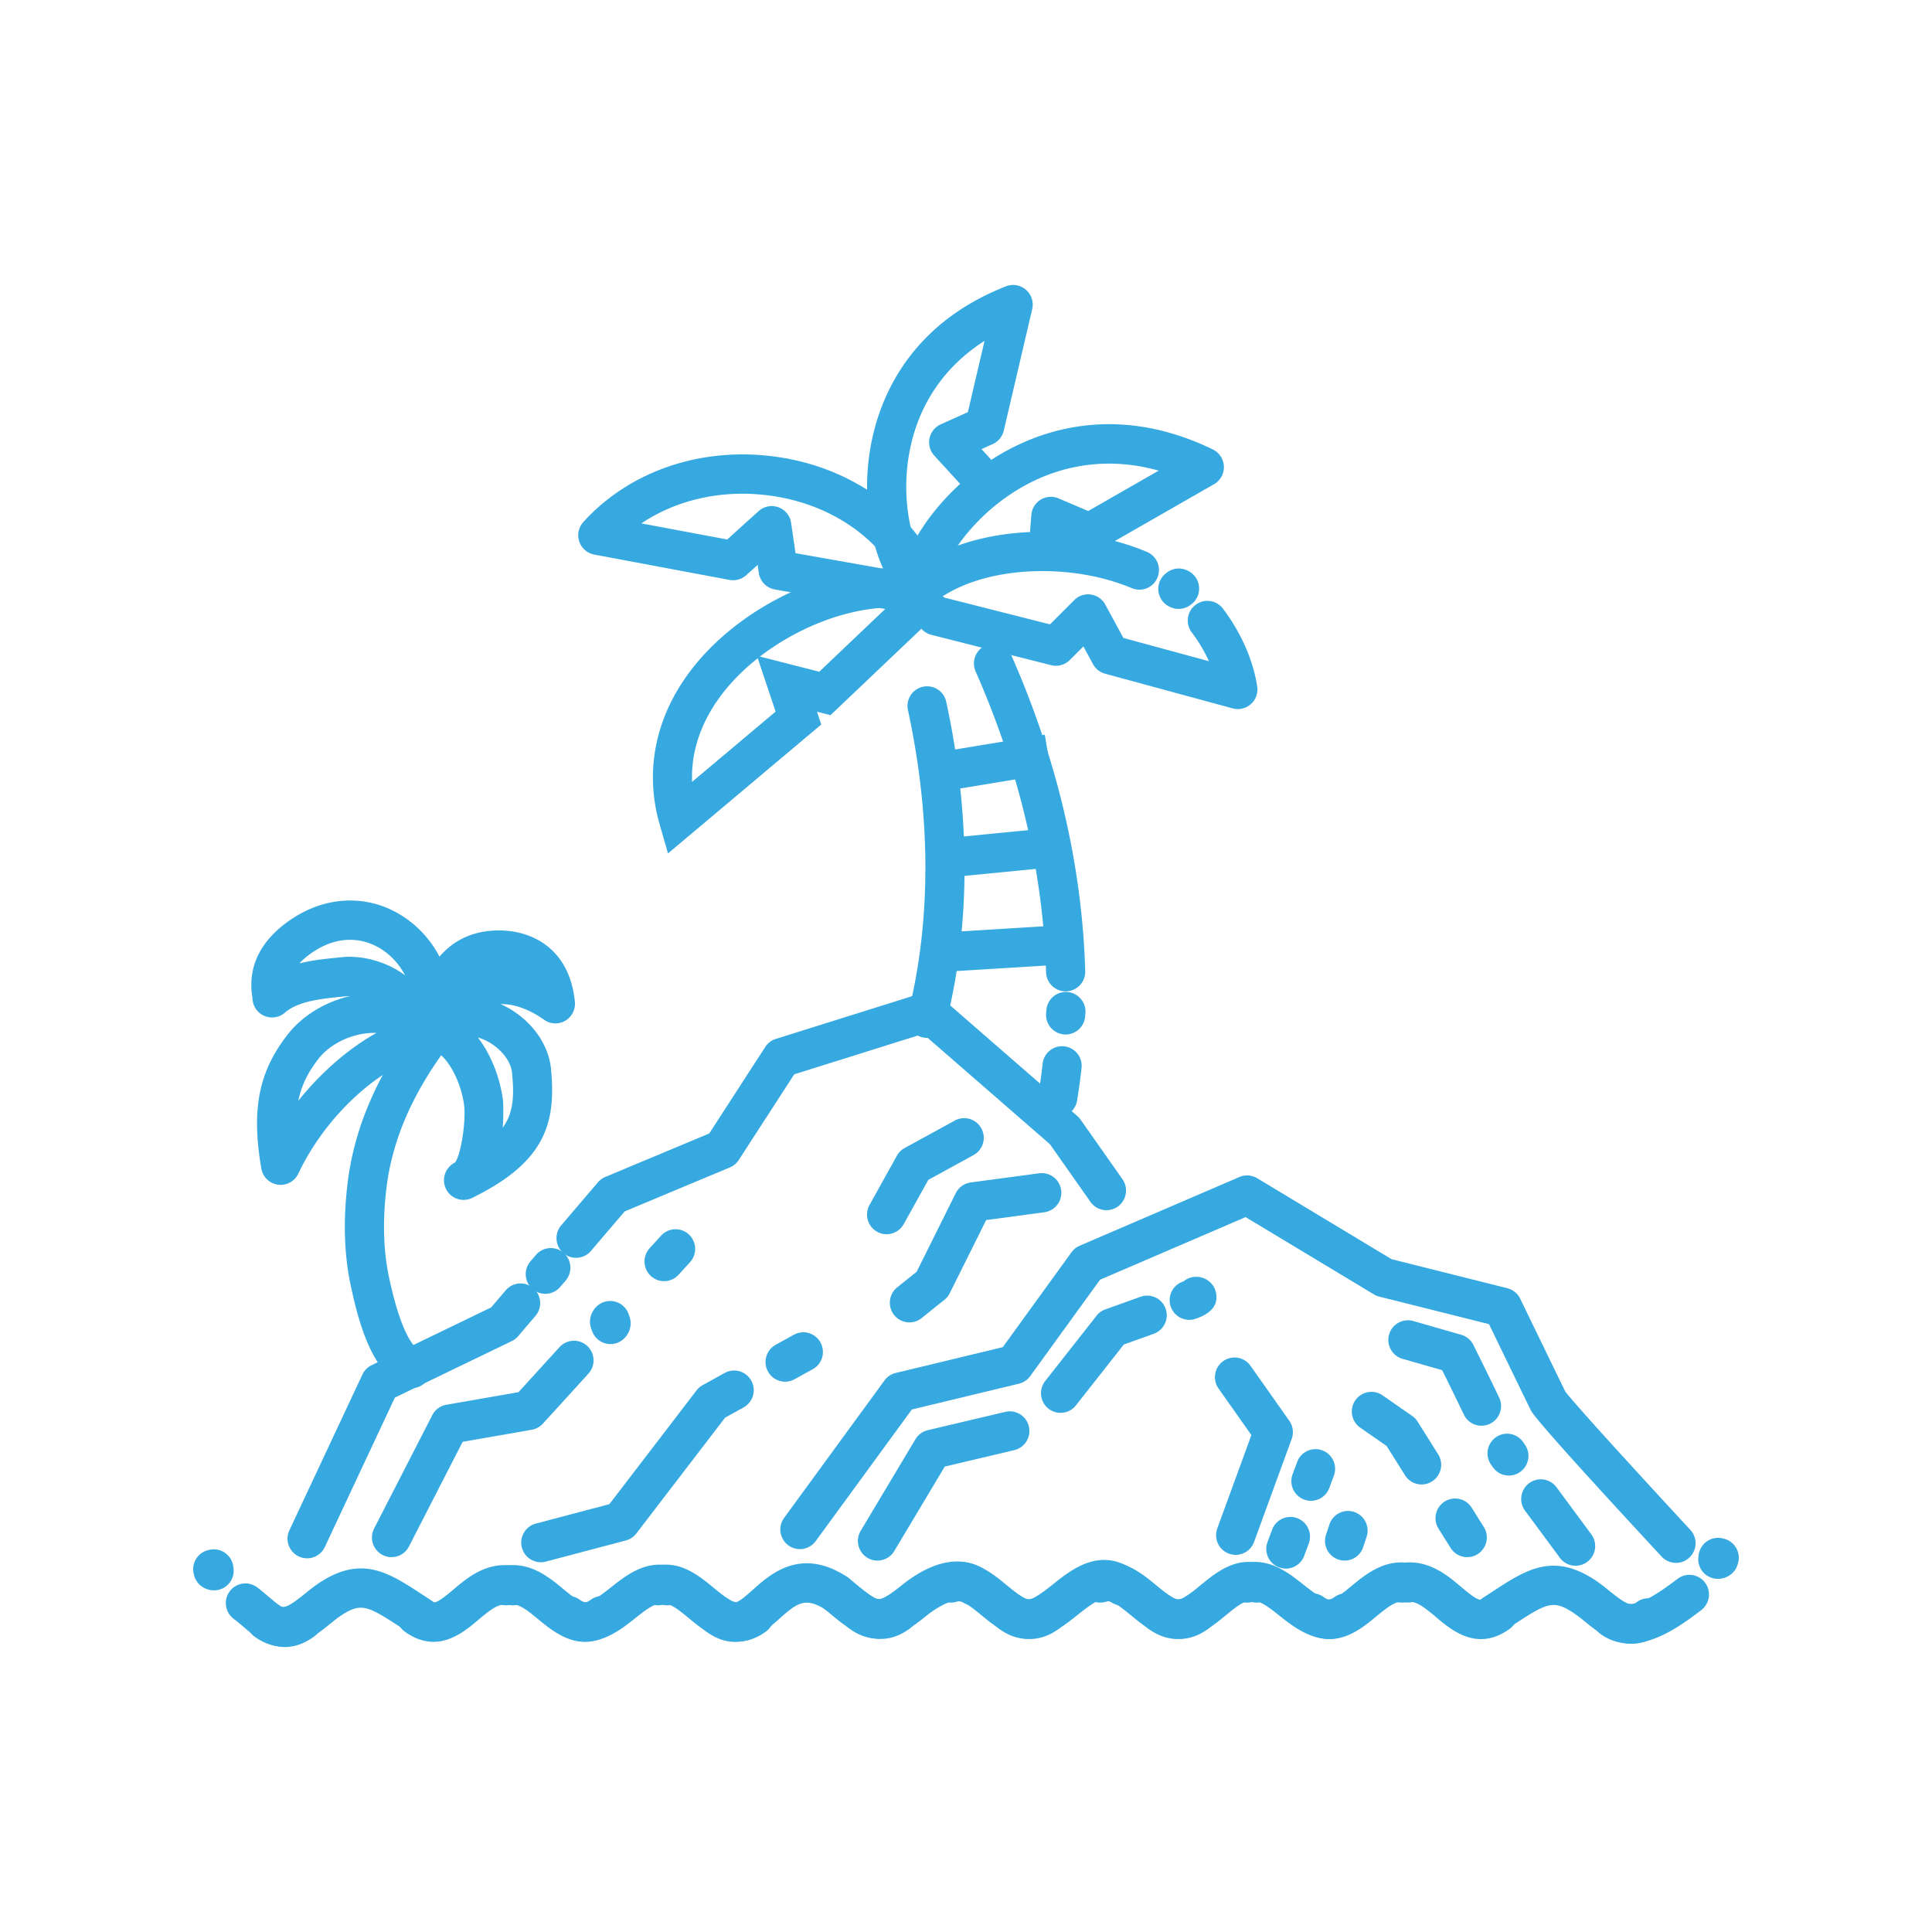 <?xml version="1.0" encoding="UTF-8"?>
<svg data-bbox="19.999 29.5 160.002 141" viewBox="0 0 200 200" height="200" width="200" xmlns="http://www.w3.org/2000/svg" data-type="color">
    <g>
        <path d="M59.633 130.208c-.467 0-.936-.161-1.318-.49a2.042 2.042 0 0 1-.22-2.87l3.807-4.458c.207-.242.467-.432.76-.554l10.758-4.5 5.799-8.956a2.028 2.028 0 0 1 1.095-.833l15.115-4.742a2.021 2.021 0 0 1 1.932.404l14.171 12.329c.124.108.234.23.328.364l4.336 6.168a2.04 2.04 0 0 1-.488 2.836 2.021 2.021 0 0 1-2.825-.49l-4.193-5.965-13.131-11.424-13.339 4.185-5.743 8.869a2.024 2.024 0 0 1-.92.769l-10.891 4.556-3.493 4.091a2.022 2.022 0 0 1-1.54.711z" fill="#36A9E1" data-color="1"/>
        <path d="M56.45 133.936c-.467 0-.936-.161-1.318-.49a2.04 2.04 0 0 1-.22-2.87l.568-.666a2.022 2.022 0 0 1 2.858-.222c.85.731.949 2.016.221 2.87l-.569.666a2.016 2.016 0 0 1-1.54.712z" fill="#36A9E1" data-color="1"/>
        <path d="M31.792 161.315a2.01 2.01 0 0 1-.862-.194 2.038 2.038 0 0 1-.971-2.708l7.558-16.123c.198-.423.535-.764.955-.967l12.37-5.98 1.511-1.77a2.022 2.022 0 0 1 2.858-.221c.85.731.948 2.016.22 2.87l-1.788 2.094a2.014 2.014 0 0 1-.66.509l-12.105 5.851-7.251 15.469a2.023 2.023 0 0 1-1.835 1.17z" fill="#36A9E1" data-color="1"/>
        <path d="M173.497 161.788a2.02 2.02 0 0 1-1.484-.648c-12.953-13.967-13.406-14.878-13.555-15.178-.389-.78-3.233-6.646-4.319-8.886l-11.363-2.852a2.005 2.005 0 0 1-.551-.23l-13.282-8-15.067 6.482-7.229 9.98a2.025 2.025 0 0 1-1.166.782l-11.086 2.672-9.953 13.624a2.022 2.022 0 0 1-2.834.438 2.04 2.04 0 0 1-.436-2.844l10.392-14.226a2.021 2.021 0 0 1 1.162-.775l11.082-2.671 7.118-9.826c.215-.296.505-.529.841-.673l16.532-7.113a2.021 2.021 0 0 1 1.841.125l13.912 8.38 11.988 3.009a2.027 2.027 0 0 1 1.331 1.084c.041.085 4.021 8.297 4.667 9.607.808 1.107 7.218 8.146 12.943 14.318a2.042 2.042 0 0 1-.102 2.877 2.021 2.021 0 0 1-1.382.544z" fill="#36A9E1" data-color="1"/>
        <path d="M90.835 161.552c-.355 0-.714-.094-1.041-.29a2.04 2.04 0 0 1-.695-2.792l5.668-9.484a2.03 2.03 0 0 1 1.274-.934l8.03-1.897a2.028 2.028 0 0 1 2.437 1.515 2.035 2.035 0 0 1-1.509 2.447l-7.197 1.7-5.227 8.747a2.024 2.024 0 0 1-1.74.988z" fill="#36A9E1" data-color="1"/>
        <path d="M123.108 136.631a2.037 2.037 0 0 1-.681-3.953l.097-.035c.325-.27.735-.441 1.189-.464 1.046-.057 1.967.642 2.168 1.655.357 1.8-1.421 2.437-2.09 2.677-.227.082-.457.12-.683.12z" fill="#36A9E1" data-color="1"/>
        <path d="M109.789 146.258c-.44 0-.883-.143-1.255-.438a2.04 2.04 0 0 1-.335-2.858l5.314-6.757c.236-.3.551-.527.909-.656l3.65-1.309a2.026 2.026 0 0 1 2.591 1.232 2.037 2.037 0 0 1-1.227 2.601l-3.102 1.112-4.953 6.298c-.4.51-.993.775-1.592.775z" fill="#36A9E1" data-color="1"/>
        <path d="M163.107 162.084c-.62 0-1.232-.284-1.63-.822l-3.603-4.875a2.04 2.04 0 0 1 .42-2.847 2.022 2.022 0 0 1 2.836.422l3.602 4.875a2.04 2.04 0 0 1-.42 2.847c-.362.27-.785.4-1.205.4z" fill="#36A9E1" data-color="1"/>
        <path d="M156.199 152.748a2.02 2.02 0 0 1-1.629-.822 2.86 2.86 0 0 1-.129-.187h-.001l-.057-.077a2.04 2.04 0 0 1 .425-2.846 2.02 2.02 0 0 1 2.835.426c.041.056.079.111.114.166l.067.092a2.04 2.04 0 0 1-.419 2.847 2.006 2.006 0 0 1-1.206.401z" fill="#36A9E1" data-color="1"/>
        <path d="M153.365 147.592c-.755 0-1.48-.426-1.829-1.155a394.172 394.172 0 0 0-2.244-4.594l-4.102-1.177a2.036 2.036 0 0 1-1.392-2.516 2.027 2.027 0 0 1 2.506-1.398l4.96 1.423a2.03 2.03 0 0 1 1.255 1.044c.015.03 1.492 2.986 2.672 5.456a2.038 2.038 0 0 1-1.826 2.917z" fill="#36A9E1" data-color="1"/>
        <path d="M151.889 161.196a2.024 2.024 0 0 1-1.717-.95l-1.255-1.999a2.04 2.04 0 0 1 .634-2.807 2.022 2.022 0 0 1 2.796.636l1.255 1.998a2.04 2.04 0 0 1-.633 2.807 2.01 2.01 0 0 1-1.08.315z" fill="#36A9E1" data-color="1"/>
        <path d="M147.164 153.671a2.024 2.024 0 0 1-1.717-.951l-1.903-3.03-2.73-1.897a2.04 2.04 0 0 1-.513-2.832 2.023 2.023 0 0 1 2.821-.515l3.07 2.134c.224.156.415.356.561.587l2.125 3.383a2.04 2.04 0 0 1-.635 2.807c-.336.213-.71.314-1.079.314z" fill="#36A9E1" data-color="1"/>
        <path d="M127.916 160.959a2.037 2.037 0 0 1-1.903-2.736l3.53-9.665-3.399-4.818a2.04 2.04 0 0 1 .482-2.837 2.022 2.022 0 0 1 2.826.485l4.015 5.69a2.04 2.04 0 0 1 .249 1.877l-3.897 10.67a2.029 2.029 0 0 1-1.903 1.334z" fill="#36A9E1" data-color="1"/>
        <path d="M135.708 155.363a2.037 2.037 0 0 1-1.9-2.745l.474-1.279a2.025 2.025 0 0 1 2.606-1.198 2.038 2.038 0 0 1 1.194 2.617l-.474 1.279a2.028 2.028 0 0 1-1.9 1.326z" fill="#36A9E1" data-color="1"/>
        <path d="M133.111 162.382a2.038 2.038 0 0 1-1.9-2.744l.473-1.28a2.024 2.024 0 0 1 2.606-1.199 2.038 2.038 0 0 1 1.195 2.616l-.473 1.28a2.029 2.029 0 0 1-1.901 1.327z" fill="#36A9E1" data-color="1"/>
        <path d="M68.747 132.625c-.488 0-.978-.176-1.367-.533a2.041 2.041 0 0 1-.129-2.875l1.19-1.306a2.022 2.022 0 0 1 2.864-.126 2.04 2.04 0 0 1 .125 2.876l-1.186 1.302a2.02 2.02 0 0 1-1.497.662z" fill="#36A9E1" data-color="1"/>
        <path d="M63.196 139.137a2.029 2.029 0 0 1-1.95-1.482 2.11 2.11 0 0 1-.141-.478c-.11-.653.095-1.322.565-1.836a2.022 2.022 0 0 1 3.444.817c.078.183.12.35.142.48.111.652-.094 1.321-.562 1.836-.4.44-.948.663-1.498.663z" fill="#36A9E1" data-color="1"/>
        <path d="M40.531 161.195c-.313 0-.63-.073-.927-.226a2.039 2.039 0 0 1-.874-2.741l6.022-11.736a2.029 2.029 0 0 1 1.455-1.073l7.467-1.303 4.248-4.662a2.022 2.022 0 0 1 2.864-.128 2.04 2.04 0 0 1 .127 2.875l-4.715 5.174a2.027 2.027 0 0 1-1.149.631l-7.155 1.249-5.56 10.837a2.025 2.025 0 0 1-1.803 1.103z" fill="#36A9E1" data-color="1"/>
        <path d="M81.278 143.031c-.716 0-1.41-.381-1.779-1.056a2.04 2.04 0 0 1 .801-2.764l1.883-1.039a2.023 2.023 0 0 1 2.754.801c.54.984.183 2.222-.798 2.764l-1.886 1.041c-.31.172-.645.253-.975.253z" fill="#36A9E1" data-color="1"/>
        <path d="M55.986 161.724a2.036 2.036 0 0 1-.514-4.004l7.611-2.01 9.025-11.779c.17-.222.385-.407.63-.542l2.285-1.261a2.022 2.022 0 0 1 2.753.803 2.04 2.04 0 0 1-.8 2.764l-1.912 1.056-9.189 11.992a2.02 2.02 0 0 1-1.091.727l-8.28 2.187a2.07 2.07 0 0 1-.518.067z" fill="#36A9E1" data-color="1"/>
        <path d="M139.193 161.552a2.037 2.037 0 0 1-1.924-2.679l.355-1.067a2.026 2.026 0 0 1 2.565-1.287 2.036 2.036 0 0 1 1.281 2.574l-.355 1.067a2.026 2.026 0 0 1-1.922 1.392z" fill="#36A9E1" data-color="1"/>
        <path d="M94.145 136.893a2.017 2.017 0 0 1-1.584-.764 2.04 2.04 0 0 1 .316-2.861l2.014-1.618 4.052-8.136a2.028 2.028 0 0 1 1.545-1.107l7.086-.948a2.027 2.027 0 0 1 2.277 1.748 2.033 2.033 0 0 1-1.741 2.286l-6.021.806-3.771 7.571a2.037 2.037 0 0 1-.547.679l-2.361 1.897a2.01 2.01 0 0 1-1.265.447z" fill="#36A9E1" data-color="1"/>
        <path d="M91.78 127.765c-.335 0-.673-.083-.986-.258a2.039 2.039 0 0 1-.782-2.769l2.834-5.097a2.03 2.03 0 0 1 .799-.795L98.841 116a2.023 2.023 0 0 1 2.75.812 2.039 2.039 0 0 1-.809 2.761l-4.682 2.564-2.549 4.584a2.024 2.024 0 0 1-1.771 1.044z" fill="#36A9E1" data-color="1"/>
        <path d="M91.176 169.661c-2.068 0-3.809-1.438-4.998-2.42-.256-.211-.512-.423-.77-.623a2.04 2.04 0 0 1-.362-2.855 2.02 2.02 0 0 1 2.844-.363c.289.224.576.461.863.698 1.979 1.633 2.36 1.693 3.015 1.22a2.022 2.022 0 0 1 2.829.465 2.04 2.04 0 0 1-.463 2.84c-1.038.749-2.031 1.038-2.958 1.038z" fill="#36A9E1" data-color="1"/>
        <path d="M90.883 169.63c-.92 0-1.9-.279-2.91-1.008a2.042 2.042 0 0 1-.463-2.841 2.022 2.022 0 0 1 2.829-.464c.55.397.998.405 2.974-1.186 4.355-3.502 7.251-2.545 8.588-1.663a2.04 2.04 0 0 1 .582 2.818 2.023 2.023 0 0 1-2.807.584c-.827-.547-2.52.385-3.828 1.437-1.11.896-2.885 2.323-4.965 2.323z" fill="#36A9E1" data-color="1"/>
        <path d="M106.641 169.662c-2.067 0-3.808-1.437-4.996-2.418-1.163-.96-2.029-1.629-2.577-1.445a2.026 2.026 0 0 1-2.558-1.299 2.036 2.036 0 0 1 1.294-2.568c2.708-.893 4.851.877 6.416 2.169 1.977 1.632 2.359 1.691 3.014 1.218a2.022 2.022 0 0 1 2.829.465 2.04 2.04 0 0 1-.463 2.84c-1.038.748-2.032 1.038-2.959 1.038z" fill="#36A9E1" data-color="1"/>
        <path d="M106.389 169.657c-.93 0-1.919-.29-2.951-1.034a2.04 2.04 0 0 1-.463-2.84 2.022 2.022 0 0 1 2.829-.465c.655.473 1.099.369 3.194-1.307 1.932-1.545 4.852-3.879 8.305-1.524a2.04 2.04 0 0 1 .537 2.827 2.025 2.025 0 0 1-2.816.54c-.818-.558-1.407-.333-3.5 1.341-1.309 1.047-3.079 2.462-5.135 2.462z" fill="#36A9E1" data-color="1"/>
        <path d="M122.105 169.662c-2.067 0-3.807-1.437-4.996-2.417-1.164-.961-2.029-1.628-2.578-1.446a2.025 2.025 0 0 1-2.558-1.299 2.037 2.037 0 0 1 1.294-2.568c2.71-.893 4.852.877 6.417 2.169 1.977 1.633 2.359 1.689 3.013 1.218a2.022 2.022 0 0 1 2.829.464 2.04 2.04 0 0 1-.462 2.84c-1.038.749-2.031 1.039-2.959 1.039z" fill="#36A9E1" data-color="1"/>
        <path d="M121.862 169.662c-.928 0-1.921-.29-2.959-1.039a2.04 2.04 0 0 1-.462-2.84 2.022 2.022 0 0 1 2.829-.464c.654.472 1.036.414 3.014-1.218 1.565-1.292 3.709-3.06 6.417-2.169a2.036 2.036 0 0 1 1.294 2.568 2.025 2.025 0 0 1-2.558 1.299c-.548-.182-1.415.485-2.578 1.445-1.189.981-2.93 2.418-4.997 2.418z" fill="#36A9E1" data-color="1"/>
        <path d="M137.559 169.656c-2.088 0-3.88-1.423-5.104-2.395-1.03-.818-2.096-1.665-2.706-1.462a2.026 2.026 0 0 1-2.558-1.299 2.036 2.036 0 0 1 1.294-2.568c2.681-.883 4.88.863 6.486 2.138 2.067 1.642 2.514 1.739 3.192 1.249a2.022 2.022 0 0 1 2.829.465 2.04 2.04 0 0 1-.463 2.84c-1.033.744-2.032 1.032-2.97 1.032z" fill="#36A9E1" data-color="1"/>
        <path d="M137.632 169.678c-.927 0-1.927-.292-2.984-1.055a2.04 2.04 0 0 1-.463-2.84 2.022 2.022 0 0 1 2.829-.465c.644.465.894.52 2.851-1.101 1.524-1.262 3.61-2.989 6.41-2.334a2.035 2.035 0 0 1-.923 3.963c-.788-.185-1.624.447-2.907 1.51-1.137.944-2.802 2.322-4.813 2.322z" fill="#36A9E1" data-color="1"/>
        <path d="M153.312 169.679c-1.963 0-3.559-1.351-4.653-2.276-1.424-1.204-2.195-1.75-3.117-1.549a2.028 2.028 0 0 1-2.411-1.557 2.034 2.034 0 0 1 1.551-2.42c2.969-.648 5.063 1.122 6.59 2.414 1.869 1.582 2.032 1.464 2.638 1.027a2.022 2.022 0 0 1 2.829.465 2.04 2.04 0 0 1-.463 2.84c-1.058.763-2.051 1.056-2.964 1.056z" fill="#36A9E1" data-color="1"/>
        <path d="M168.911 170.161c-2.006 0-3.697-1.368-4.853-2.303a16.371 16.371 0 0 0-1.116-.855c-2.136-1.426-2.774-1.09-6.249 1.183-.309.202-.632.413-.971.632a2.022 2.022 0 0 1-2.801-.612 2.04 2.04 0 0 1 .61-2.812c.331-.214.647-.42.95-.618 3.513-2.297 6.287-4.111 10.708-1.161.495.331.962.709 1.414 1.074 1.934 1.564 2.285 1.561 2.865 1.143a2.022 2.022 0 0 1 2.829.465 2.04 2.04 0 0 1-.463 2.84c-1.027.739-2.008 1.024-2.923 1.024z" fill="#36A9E1" data-color="1"/>
        <path d="M177.829 163.442a2.03 2.03 0 0 1-1.997-2.379c.03-.332.138-.644.298-.902.391-.633 1.274-1.232 2.476-.834a2.036 2.036 0 0 1 1.292 2.569l-.007.021a1.972 1.972 0 0 1-.062.188c-.3.778-1.025 1.289-1.892 1.335a3.963 3.963 0 0 1-.108.002z" fill="#36A9E1" data-color="1"/>
        <path d="M168.727 170.133a5.109 5.109 0 0 1-3.057-.996 2.04 2.04 0 0 1-.463-2.84 2.023 2.023 0 0 1 2.829-.465c1.254.907 4.16-1.286 5.556-2.339l.078-.059a2.021 2.021 0 0 1 2.838.406 2.04 2.04 0 0 1-.405 2.849l-.078.059c-1.706 1.287-4.49 3.385-7.298 3.385z" fill="#36A9E1" data-color="1"/>
        <path d="M76.053 169.962c-.898 0-1.88-.293-2.939-1.057a2.04 2.04 0 0 1-.463-2.84 2.023 2.023 0 0 1 2.829-.465c.6.433.725.524 2.447-1.02 1.853-1.66 4.953-4.437 9.721-1.374a2.04 2.04 0 0 1 .615 2.811 2.023 2.023 0 0 1-2.8.617c-2.094-1.345-2.945-.711-4.836.982-1.063.954-2.618 2.346-4.574 2.346z" fill="#36A9E1" data-color="1"/>
        <path d="M76.318 169.944c-2.068 0-3.808-1.437-4.997-2.418-1.163-.96-2.029-1.625-2.578-1.446a2.025 2.025 0 0 1-2.558-1.299 2.037 2.037 0 0 1 1.294-2.568c2.708-.893 4.851.877 6.416 2.169 1.978 1.632 2.359 1.691 3.014 1.218a2.022 2.022 0 0 1 2.829.465 2.04 2.04 0 0 1-.463 2.84c-1.036.75-2.03 1.039-2.957 1.039z" fill="#36A9E1" data-color="1"/>
        <path d="M60.62 169.939c-.939 0-1.937-.288-2.97-1.033a2.04 2.04 0 0 1-.463-2.84 2.023 2.023 0 0 1 2.829-.465c.678.489 1.125.393 3.192-1.249 1.605-1.275 3.804-3.021 6.486-2.138a2.036 2.036 0 0 1 1.294 2.568 2.023 2.023 0 0 1-2.558 1.299c-.609-.203-1.676.645-2.707 1.463-1.222.971-3.015 2.395-5.103 2.395z" fill="#36A9E1" data-color="1"/>
        <path d="M60.548 169.96c-2.011 0-3.675-1.378-4.814-2.322-1.284-1.063-2.12-1.695-2.907-1.51a2.025 2.025 0 0 1-2.435-1.519 2.035 2.035 0 0 1 1.512-2.445c2.801-.656 4.886 1.072 6.41 2.334 1.957 1.621 2.206 1.567 2.851 1.101a2.022 2.022 0 0 1 2.829.465 2.04 2.04 0 0 1-.463 2.84c-1.057.764-2.057 1.056-2.983 1.056z" fill="#36A9E1" data-color="1"/>
        <path d="M44.867 169.961c-.913 0-1.906-.292-2.964-1.056a2.04 2.04 0 0 1-.463-2.84 2.022 2.022 0 0 1 2.829-.465c.606.437.768.555 2.637-1.027 1.527-1.293 3.618-3.062 6.591-2.415a2.034 2.034 0 0 1 1.551 2.42 2.026 2.026 0 0 1-2.411 1.557c-.922-.199-1.695.345-3.119 1.55-1.091.926-2.688 2.276-4.651 2.276z" fill="#36A9E1" data-color="1"/>
        <path d="M29.269 170.443c-.915 0-1.896-.285-2.922-1.025a2.04 2.04 0 0 1-.463-2.84 2.022 2.022 0 0 1 2.829-.465c.58.418.931.422 2.866-1.143.451-.365.918-.743 1.412-1.073 4.422-2.952 7.197-1.137 10.711 1.161.302.197.617.403.948.617a2.04 2.04 0 0 1 .61 2.812 2.022 2.022 0 0 1-2.801.612c-.338-.218-.66-.429-.969-.631-3.476-2.274-4.114-2.611-6.252-1.183-.339.227-.716.531-1.114.854-1.158.936-2.849 2.304-4.855 2.304z" fill="#36A9E1" data-color="1"/>
        <path d="m22.163 164.633-.108-.003c-.867-.046-1.592-.557-1.893-1.336a2.08 2.08 0 0 1-.099-.348 2.027 2.027 0 0 1 1.321-2.43c1.203-.397 2.086.201 2.477.835.159.258.268.57.298.901a2.03 2.03 0 0 1-1.996 2.381z" fill="#36A9E1" data-color="1"/>
        <path d="M29.514 170.5c-1.862 0-3.329-1.252-4.339-2.114a22.225 22.225 0 0 0-.986-.809 2.04 2.04 0 0 1-.404-2.849 2.02 2.02 0 0 1 2.838-.406c.429.323.81.649 1.178.963 1.6 1.365 1.67 1.314 2.343.828a2.022 2.022 0 0 1 2.829.465 2.04 2.04 0 0 1-.463 2.84c-1.088.785-2.088 1.082-2.996 1.082z" fill="#36A9E1" data-color="1"/>
        <path d="M95.97 107.446a2.035 2.035 0 0 1-1.965-2.537c1.669-6.583 3.021-17.375-.015-31.403a2.027 2.027 0 1 1 3.962-.864c3.204 14.803 1.759 26.264-.018 33.272a2.031 2.031 0 0 1-1.964 1.532z" fill="#36A9E1" data-color="1"/>
        <path d="M110.315 102.625a2.031 2.031 0 0 1-2.025-1.975c-.308-10.386-2.763-20.865-7.295-31.144a2.038 2.038 0 0 1 1.033-2.685 2.024 2.024 0 0 1 2.674 1.037c4.746 10.763 7.317 21.755 7.641 32.671a2.032 2.032 0 0 1-1.966 2.095l-.062.001z" fill="#36A9E1" data-color="1"/>
        <path d="m110.315 107.089-.062-.001a2.032 2.032 0 0 1-1.965-2.096c.003-.119.013-.231.028-.337a2.032 2.032 0 0 1 2.025-1.967h.029c1.12.016 2.014.94 1.998 2.064a2.99 2.99 0 0 1-.03.393 2.029 2.029 0 0 1-2.023 1.944z" fill="#36A9E1" data-color="1"/>
        <path d="M109.502 115.629a2.035 2.035 0 0 1-2.002-2.371c.168-1.01.313-2.067.432-3.143a2.03 2.03 0 0 1 2.237-1.8 2.034 2.034 0 0 1 1.793 2.246 61.561 61.561 0 0 1-.463 3.369 2.03 2.03 0 0 1-1.997 1.699z" fill="#36A9E1" data-color="1"/>
        <path d="M95.149 62.293a2.036 2.036 0 0 1-1.986-2.452c.895-4.292 5.263-10.348 11.88-13.617 4.492-2.22 11.697-3.97 20.508.301a2.036 2.036 0 0 1 1.145 1.763 2.035 2.035 0 0 1-1.021 1.837l-11.887 6.811a2.019 2.019 0 0 1-1.796.106l-1.791-.763a2.015 2.015 0 0 1-1.691.696 2.033 2.033 0 0 1-1.862-2.189l.115-1.48a2.035 2.035 0 0 1 .969-1.581 2.019 2.019 0 0 1 1.844-.134l3.075 1.309 7.296-4.18c-5.571-1.559-10.095-.336-13.112 1.155-5.729 2.83-9.122 8.019-9.702 10.799a2.034 2.034 0 0 1-1.984 1.619z" fill="#36A9E1" data-color="1"/>
        <path d="M94.131 61.6c-.636 0-1.263-.3-1.657-.861-2.387-3.392-3.753-10.335-1.745-17.04 1.363-4.553 4.797-10.687 13.414-14.06a2.02 2.02 0 0 1 2.065.359 2.04 2.04 0 0 1 .645 2.002l-2.943 12.579a2.032 2.032 0 0 1-1.146 1.392l-1.158.52.869.949a2.04 2.04 0 0 1-.121 2.875 2.02 2.02 0 0 1-2.864-.121l-2.774-3.03a2.04 2.04 0 0 1 .665-3.235l2.812-1.263 1.726-7.376c-4.432 2.818-6.419 6.616-7.306 9.579-1.717 5.734-.347 11.358 1.174 13.52a2.04 2.04 0 0 1-.486 2.836 2.013 2.013 0 0 1-1.17.375z" fill="#36A9E1" data-color="1"/>
        <path d="M93.488 63.338c-.117 0-.235-.01-.354-.031l-12.929-2.288a2.032 2.032 0 0 1-1.654-1.71l-.121-.832-1.184 1.069a2.023 2.023 0 0 1-1.727.487l-14.003-2.624a2.028 2.028 0 0 1-1.55-1.353 2.042 2.042 0 0 1 .423-2.018c4.837-5.337 12.344-7.855 20.083-6.736 7.425 1.074 13.624 5.364 16.582 11.476a2.04 2.04 0 0 1-1.576 2.91 2.034 2.034 0 0 1-1.99 1.65zm-11.137-6.073 10.229 1.81c-2.607-4.105-7.23-6.955-12.687-7.744-4.947-.715-9.755.337-13.498 2.851l8.885 1.665 3.254-2.937a2.022 2.022 0 0 1 2.044-.401 2.032 2.032 0 0 1 1.317 1.62l.456 3.136z" fill="#36A9E1" data-color="1"/>
        <path d="m69.152 88.346-.864-3c-1.688-5.859-.289-11.838 3.938-16.836 5.447-6.44 14.83-10.464 22.309-9.569l2.013.241-.149 1.257 1.832 1.942-12.255 11.652-1.405-.358.444 1.328-15.863 13.343zm9.292-20.204a21.742 21.742 0 0 0-3.128 3.002c-1.883 2.227-3.832 5.576-3.671 9.795l8.646-7.272-1.847-5.525zm.221-.173 6.145 1.567 6.983-6.64c-4.343.162-9.256 2.087-13.128 5.073z" fill="#36A9E1" data-color="1"/>
        <path d="M96.813 61.859a2.024 2.024 0 0 1-1.73-.971 2.04 2.04 0 0 1 .667-2.799c5.934-3.658 15.598-4.06 22.981-.956a2.038 2.038 0 0 1 1.087 2.663 2.024 2.024 0 0 1-2.653 1.091c-6.17-2.594-14.465-2.305-19.294.67a2.003 2.003 0 0 1-1.058.302z" fill="#36A9E1" data-color="1"/>
        <path d="M122.008 63.035c-.373 0-.777-.104-1.18-.366a2.04 2.04 0 0 1-.127-3.323c.061-.052.125-.101.193-.147.57-.383 1.497-.564 2.389.073a2.04 2.04 0 0 1 .033 3.292 2.072 2.072 0 0 1-1.308.471z" fill="#36A9E1" data-color="1"/>
        <path d="M128.139 73.403c-.177 0-.355-.023-.529-.071l-13.211-3.589a2.027 2.027 0 0 1-1.25-.99l-.996-1.834-1.411 1.41a2.019 2.019 0 0 1-1.927.531l-12.403-3.142a2.035 2.035 0 0 1-1.469-2.471 2.025 2.025 0 0 1 2.462-1.475l11.29 2.86 2.513-2.513a2.02 2.02 0 0 1 1.722-.572 2.027 2.027 0 0 1 1.489 1.04l1.876 3.455 8.855 2.405a15.91 15.91 0 0 0-1.781-2.982 2.04 2.04 0 0 1 .394-2.851 2.022 2.022 0 0 1 2.84.396c1.876 2.491 3.134 5.35 3.542 8.053a2.03 2.03 0 0 1-2.006 2.34z" fill="#36A9E1" data-color="1"/>
        <path fill="#36A9E1" d="m96.16 82.158-.657-4.016 12.655-2.088.657 4.016-12.655 2.088z" data-color="1"/>
        <path fill="#36A9E1" d="m109.944 85.59.398 4.05-13.64 1.341-.397-4.05 13.639-1.342z" data-color="1"/>
        <path fill="#36A9E1" d="m111.388 95.68.25 4.063-15.17.936-.25-4.062 15.17-.937z" data-color="1"/>
        <path d="M42.595 143.708c-.296 0-.596-.065-.881-.203-3.19-1.548-4.585-6.482-5.443-10.607-.646-3.107-.745-6.591-.296-10.356.68-5.708 3.012-11.163 7.131-16.675a2.023 2.023 0 0 1 2.838-.407 2.04 2.04 0 0 1 .405 2.849c-3.679 4.924-5.756 9.738-6.348 14.716-.396 3.326-.316 6.367.239 9.041 1.296 6.227 2.697 7.511 3.239 7.774a2.039 2.039 0 0 1 .943 2.718 2.029 2.029 0 0 1-1.827 1.15z" fill="#36A9E1" data-color="1"/>
        <path d="M47.989 124.213a2.028 2.028 0 0 1-1.854-1.21 2.039 2.039 0 0 1 .958-2.651c.636-.768 1.146-4.296.957-5.895-.247-2.068-1.405-4.732-2.914-5.606a2.026 2.026 0 0 1-.695-.665 2.017 2.017 0 0 1-1.029-.73 2.019 2.019 0 0 1-.436-.508 2.025 2.025 0 0 1-2.26-1.239c-.678-1.69-3.166-2.752-4.944-2.572l-.311.031c-2.155.216-4.597.46-5.964 1.659h-.001a2.022 2.022 0 0 1-2.86-.195 2.035 2.035 0 0 1-.5-1.322c-.719-4.219 1.989-6.89 4.393-8.39 3.617-2.256 7.816-2.267 11.232-.029a11.085 11.085 0 0 1 3.735 4.143c1.274-1.485 3.129-2.631 5.855-2.71 3.585-.114 7.604 1.781 8.161 7.381a2.036 2.036 0 0 1-1.001 1.963 2.02 2.02 0 0 1-2.194-.105c-.915-.656-2.635-1.657-4.491-1.619l.03.014c2.881 1.312 4.914 3.931 5.181 6.67.547 5.611-.582 9.594-7.93 13.266-.117.065-.24.124-.366.174a2.038 2.038 0 0 1-.752.145zm1.479-16.813c1.473 1.901 2.351 4.424 2.607 6.575.004.032.077 1.21-.028 2.76 1.141-1.599 1.185-3.352.955-5.712-.123-1.258-1.309-2.671-2.822-3.36a5 5 0 0 0-.712-.263zm-22.64-5.638zm9.344-2.715c1.93 0 4.07.658 5.757 1.915a7.03 7.03 0 0 0-2.384-2.663c-2.093-1.371-4.599-1.343-6.876.078-.743.463-1.281.918-1.667 1.35 1.385-.341 2.795-.482 4.057-.608l.306-.031a7.65 7.65 0 0 1 .807-.041z" fill="#36A9E1" data-color="1"/>
        <path d="M29.051 122.656a2.03 2.03 0 0 1-1.999-1.691c-1.044-6.118-.282-10.005 2.719-13.861 2.775-3.567 8.666-5.716 13.719-3.139.525.268.884.733 1.032 1.26.721.205 1.3.805 1.443 1.595a2.035 2.035 0 0 1-1.632 2.367c-4.1.749-10.253 5.558-13.453 12.31a2.025 2.025 0 0 1-1.829 1.159zm9.715-15.734c-2.305 0-4.585 1.126-5.8 2.687-1.081 1.39-1.76 2.752-2.083 4.339 2.366-2.947 5.224-5.429 8.098-7.023a7.653 7.653 0 0 0-.215-.003z" fill="#36A9E1" data-color="1"/>
    </g>
</svg>
